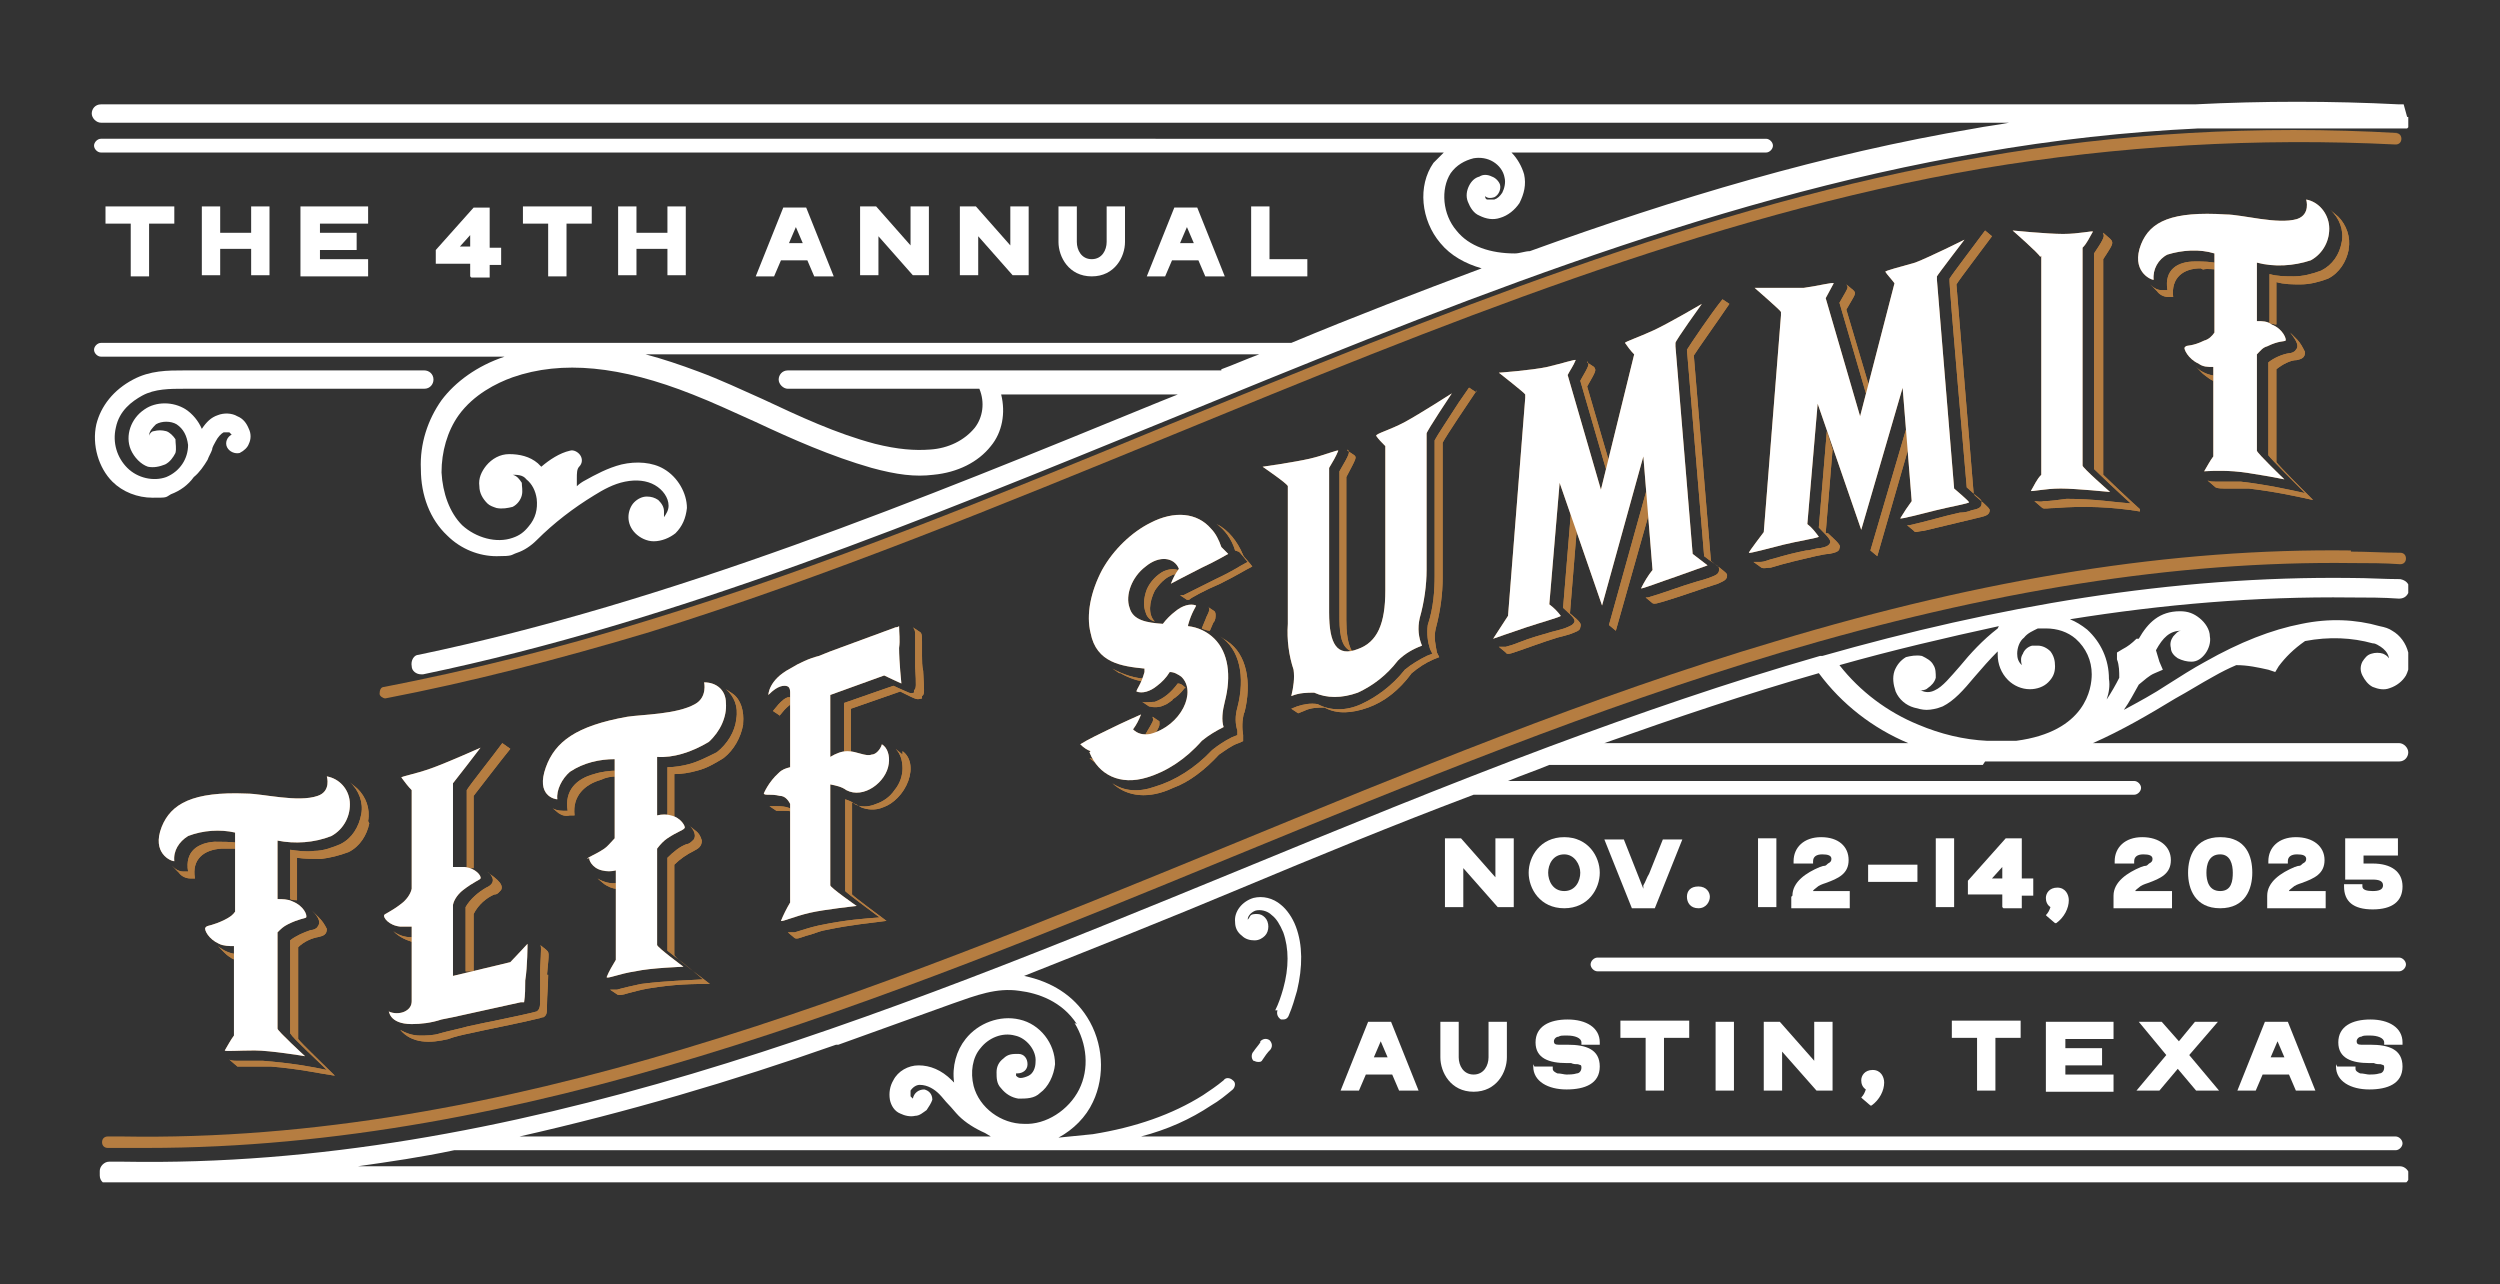 <svg id="Layer_1" xmlns="http://www.w3.org/2000/svg" xmlns:xlink="http://www.w3.org/1999/xlink" version="1.1" viewBox="0 0 218 112">
  
  <rect x="0" y="0" width="218" height="112" fill="#333333" stroke="none"/>
  
  <defs>
    <style>
      .st0 {
        fill: none;
      }

      .st1 {
        fill: #b57d41;
      }

      .st2 {
        fill: #fff;
      }

      .st3 {
        clip-path: url(#clippath);
      }
    </style>
    <clipPath id="clippath">
      <rect class="st0" x="8" y="8.7" width="202" height="94.4"></rect>
    </clipPath>
  </defs>
  <g class="st3">
    <g>
      <path class="st1" d="M19.3,74c-1.5.1-2.6.9-2.3,2.6h-.4c-.4,0-.8-.2-1-.5l-.6-.6c.3.3.6.5,1,.5h.4c-.3-1.8.9-2.5,2.3-2.6.7,0,1.4,0,2.1.1v.5c-.5,0-1,0-1.4,0h0ZM20.8,83.8c-.4-.1-.8-.3-1.2-.7l-.6-.6c.5.4,1.1.7,1.8.7v.5ZM26,90.6c.3.4,2.3,2.3,3.2,3.2-1.4-.2-3.1-.6-5.6-.8-.7,0-1.3,0-1.8,0-.6,0-.9,0-1.1,0l-.7-.6c.2.1.4.1.7.1.7,0,1.3,0,2.2,0,2.5.2,4.2.5,5.6.8-.9-.9-2.9-2.7-3.2-3.2v-8.1c.5-.4,1.2-.7,1.8-.9.2,0,.5-.1.6-.3.4-.5-.2-1.1-.5-1.4l.6.6c.3.3.5.6.7,1,0,.5-.3.6-.7.7-.6.1-1.3.4-1.8.9v8.1h0ZM32.2,71.8c-.2,1-.8,2-1.8,2.5-.8.3-1.6.5-2.4.6-.7,0-1.4,0-2.1-.1v3.7c-.2,0-.4,0-.6-.1v-4.3c.7.1,1.4.2,2.1.1.8,0,1.6-.3,2.3-.6,1-.5,1.6-1.5,1.8-2.6.2-1-.2-2.1-1-2.8l.7.6c.7.7,1.1,1.7.9,2.8h0Z"></path>
      <path class="st1" d="M34.3,81.2c.5.4,1.2.6,1.9.5v.5h0s0,0,0,0c-.8-.2-1.4-.5-1.9-1h0ZM47.8,85c0,.9-.1,1.9-.1,2.6s0,.9-.3,1.1c-.2,0-.3.1-.4.1-1.6.4-4.7,1-6,1.3-.5.1-1.4.3-1.9.5-1.6.4-3.2.4-4.2-.8.5.3,1.1.5,1.7.5.6,0,1.2,0,1.8-.2.7-.2,1.7-.4,2.4-.6,1.3-.3,4.5-.9,6-1.3.3-.2.3-.5.3-1.1s0-.7,0-1.2c0-.4,0-.9,0-1.4.1-1.9.1-2,0-2.1l.5.4c.3.3.3.1.1,2.2ZM42.6,76.1c.3.3,1.4.9,1.1,1.5-.2.2-.3.4-.6.4-.7.3-1.4.9-1.8,1.7v5h-.7c0,.1,0-5.6,0-5.6.4-.7,1.1-1.3,1.8-1.7.9-.4.6-1,.1-1.4h0ZM40.7,68.9c.3-.5,2.3-3,3.1-4.1l.7.5c-.9,1.1-2.8,3.6-3.2,4.1v6.3c-.2,0-.4,0-.6,0v-6.8h0Z"></path>
      <path class="st1" d="M52.4,68c-1.4.4-2.5,1.4-2.3,3.1h-.4c-.4.1-.7,0-1-.2l-.6-.5c.2.2.6.3,1,.3h.4c-.3-1.8.8-2.8,2.3-3.2.6-.2,1.4-.3,2-.3v.5c-.5,0-1,.1-1.4.3h0ZM53.8,77.5c-.4,0-.8-.2-1.1-.4l-.6-.5c.5.3,1.1.5,1.8.4v.5ZM58.8,83.3c.3.4,2.2,1.8,3.1,2.5-1.4,0-3,0-5.4.4-.6.1-1.3.3-1.7.4-.6.2-.9.2-1,.1l-.6-.4c.2,0,.4,0,.6,0,.7-.2,1.2-.3,2.1-.5,2.4-.3,4-.3,5.4-.4-.8-.7-2.7-2.2-3.1-2.5v-8.1c.5-.5,1.1-1,1.7-1.2.2,0,.4-.2.6-.4.3-.5-.2-1.1-.5-1.3l.6.5c.3.2.5.5.6.9,0,.5-.3.7-.7.9-.6.3-1.2.7-1.7,1.2v8.1h0ZM64.8,63.2c-.2,1.1-.8,2.2-1.7,2.9-.8.5-1.5.9-2.3,1.1-.7.2-1.4.3-2,.3v3.7c-.2,0-.4,0-.6,0v-4.3c.6,0,1.3-.1,2-.3.7-.2,1.5-.6,2.3-1,.9-.7,1.6-1.8,1.7-2.9.2-1.1-.2-2-.9-2.6l.6.4c.7.5,1,1.5.9,2.6h0Z"></path>
      <path class="st1" d="M69.2,70.8c-.3-.1-.7-.1-1-.1-.2,0-.3,0-.5,0l-.6-.4c.1,0,.3,0,.5,0,.6,0,1.4,0,1.7.6h0ZM68,62.4l-.6-.4.5-.6c.3-.3.5-.5.8-.6.2,0,.3,0,.5,0,0,0,.1.3,0,.5-.3.1-.5.3-.8.6l-.5.6h0ZM78.7,65.5c.7.5.9,1.5.5,2.6-.4,1.1-1.3,2-2.2,2.3-.7.3-1.4.2-1.9,0-.3-.2-.5-.3-.8-.4v8c.3.3,2.2,1.7,3,2.3-1.4.2-2.9.3-5.3.8-.6.1-1.2.4-1.7.5-.6.2-.8.3-1,.2l-.6-.5c.2,0,.4,0,.6,0,.7-.2,1.2-.4,2.1-.6,2.4-.5,4-.6,5.3-.7-.8-.6-2.7-2-3-2.3v-8c.3.1.6.2.8.4.5.3,1.2.3,1.9,0,.6-.2,1.2-.6,1.6-1.2.5-.6.7-1.3.7-1.9,0-.7-.2-1.3-.6-1.7l.6.5h0ZM80.4,60.7v.2c-.5.1-.3.2-1.9-.6l-4.3,1.5v3.9c-.2,0-.4.1-.6.2v-4.6l4.3-1.5c1.6.7,1.4.7,1.8.6v-.2c.2-.2.2-.3.1-2.1,0-.5,0-.9,0-1.4,0-.6,0-.9,0-1.3,0-.3,0-.5-.2-.7l.6.4c.2.1.2.4.2.9s0,.7,0,1.2c0,.4,0,.9.1,1.3.1,1.8.1,1.9,0,2.1Z"></path>
      <path class="st1" d="M95.5,66.4s0,0,0,0h0c0,0,0,0,0,.1l-.5-.4c.1,0,.3.1.4.2h0s0,0,0,0ZM97.6,58.7l-.6-.4c.9.5,2,.9,3.2.9,0,.1,0,.2-.1.3-.9-.1-1.7-.4-2.4-.8ZM108.5,62.1c-.2.7-.2,1.4-.1,2v.5c.1,0-.4.2-.4.2-.6.2-1.1.6-1.7,1-1.2,1.3-2.6,2.4-4,2.9-2.1,1-4,.8-5.3-.4,1,.7,2.3.8,3.7.3,1.7-.5,3.5-1.6,5-3.2.5-.4,1.1-.8,1.7-1.1l.5-.2v-.4c-.2-.6-.2-1.3,0-2,.7-2.7.2-5.1-1.5-6.2l.6.4c1.7,1.1,2.2,3.6,1.5,6.3ZM102.3,61c-.3.2-.5.4-.8.5-.4.2-.9.2-1.3.1l-.6-.4c.3.1.7,0,1.1,0,.8-.3,1.4-.8,2-1.6.3,0,.5.2.7.4h-.1c-.3.4-.7.8-1.1,1h0ZM102.1,50.2c-.5.2-1,.7-1.4,1.3-.5,1-.6,2.1,0,2.7-.4-.1-.7-.4-.8-.8-.2-.5-.2-1.2.1-2,.3-.7.9-1.3,1.5-1.6.7-.3,1.4-.2,1.8.3-.3-.1-.7,0-1,0h0ZM99.9,64c.7-1.2.7-1.1.6-1.5l.6.4c0,.4.1.3-.5,1.3-.3,0-.5,0-.7-.2h0ZM107.7,48c-.3-1-.9-1.8-1.6-2.3,1,.5,1.8,1.5,2.3,2.7,0,.1.6.7.8,1-.8.4-1.2.7-2.8,1.5-1.2.5-2.7,1.3-2.7,1.4h0s-.2,0-.2,0l-.6-.4h.3s0,0,0,0c0,0,1.6-.8,2.8-1.4,1.7-.8,2-1.1,2.8-1.5-.2-.2-.7-.9-.8-.9h0ZM105.2,53.8c.2-.4.4-.8.1-.9l.6.4c0,0,.1.1.1.3,0,.2,0,.5-.2.7-.1.2-.2.5-.3.7-.2,0-.5-.1-.7-.2.1-.3.3-.7.4-1h0Z"></path>
      <path class="st1" d="M128.8,34c-.8,1.2-2.7,4-3,4.6v11.8c0,1.4-.2,2.9-.6,4.4-.2.8,0,1.5.1,2.1l.2.4-.5.2c-.7.3-1.3.7-1.9,1.2-1.1,1.5-2.4,2.5-3.8,3-1.4.5-2.7.6-3.8,0-.6,0-1.2,0-1.8.3l-.5.2-.6-.4.5-.2c.6-.2,1.2-.3,1.8-.2,1.1.6,2.5.6,3.8,0s2.7-1.6,3.8-3c.6-.5,1.3-.9,1.9-1.2l.5-.2-.2-.4c-.2-.6-.3-1.3-.2-2.1.5-1.5.6-3,.6-4.3v-11.8c.2-.4,1.2-1.9,2.1-3.3l.9-1.3.6.4h0ZM117.5,39.3l.6.4c.2.2.2.2-.7,1.9v12.5c0,1,.1,2,.5,2.7-1.1-.3-1.1-2-1.1-3.2v-12.5c1-1.7.9-1.7.7-1.9Z"></path>
      <path class="st1" d="M136.8,53.4c1.1.9,1.1,1,1,1.3,0,.3-.4.4-.9.6-.3.1-.7.2-1.1.3-1.3.4-2.6.9-3.8,1.3-.3.1-.6.2-.7,0l-.6-.5c.2,0,.4,0,.6,0,.4-.1.7-.2,1.2-.4,1-.4,1.8-.6,2.8-.9.4-.1.8-.2,1.1-.3.5-.2.8-.3.9-.6,0-.2,0-.3-1-1.2l.7-8.5.5,1.6-.6,7.4h0ZM138.4,31.6l.6.4c.2.3.2.3-.6,1.7l2.1,7.2-.2.9-2.5-8.6c.8-1.4.8-1.4.6-1.7h0ZM143.9,44.4l-3,10.6-.6-.5,3.4-12.2.2,2.1ZM149.3,49c1.3,1,1.3,1,1.3,1.2,0,.4-.4.5-.8.7-1.6.5-3.2,1.1-4.9,1.6-.4.1-.6.2-.8.1l-.6-.5h0c0,0,0,0,.1,0,0,0,0,0,.1,0,1.4-.4,2.9-1,4.3-1.4.4-.1.7-.2,1-.3.5-.2.9-.3.9-.7s0-.2-1.3-1.2c0-.2-1.5-17.8-1.5-18,.3-.5,2.2-3.3,3.1-4.4l.6.4c-.8,1.2-2.8,4-3.1,4.5h0c0,.1,1.5,18,1.5,18h0Z"></path>
      <path class="st1" d="M159.4,46.5c1.1,1,1.1,1.1,1,1.3,0,.3-.4.4-.9.5-.3,0-.7.1-1.2.2-1.3.3-2.6.6-3.9,1-.3,0-.6.1-.8,0l-.7-.5c.2,0,.4,0,.6,0,.4,0,.7-.2,1.2-.3,1-.3,1.8-.5,2.8-.7.4,0,.8-.2,1.2-.2.5-.1.8-.2.9-.5,0-.2,0-.3-1-1.3l.7-8.4.5,1.6-.6,7.3h0ZM161,24.8l.6.5c.3.3.2.3-.6,1.7l2.2,7.4-.2.9-2.6-8.9c.8-1.4.8-1.3.6-1.6h0ZM166.7,38.1l-3,10.4-.6-.5,3.5-11.9.2,2.1h0ZM172.2,43.2c1.3,1.1,1.3,1.2,1.3,1.3,0,.4-.4.5-.8.6-1.7.4-3.3.8-5,1.2-.4,0-.7.2-.8,0l-.6-.5h0c0,0,0,0,.1,0,0,0,0,0,.1,0,1.4-.3,3-.8,4.4-1.1.4,0,.8-.1,1-.2.5-.1.9-.2.9-.6s0-.2-1.3-1.4c0-.2-1.6-18-1.5-18.2.3-.5,2.3-3.1,3.1-4.2l.6.5c-.8,1.1-2.8,3.7-3.1,4.2h0c0,.1,1.5,18.2,1.5,18.2h0Z"></path>
      <path class="st1" d="M186.6,44.6c-2.4-.4-4.9-.5-7.4-.3-.6,0-.9.1-1.1,0l-.7-.6c.3,0,.5.1.8,0,.6,0,1.2-.1,2-.2,2.5,0,4.2.3,5.6.4-.9-.8-2.8-2.6-3.2-3v-18.8c.6-.9,1-1.5.8-1.7,0,0,0,0,0-.1,1,.9,1.1.6,0,2.3v18.8c.4.4,2.3,2.2,3.2,3h0Z"></path>
      <path class="st1" d="M191.9,23.4c-1.5,0-2.6.8-2.4,2.5h-.4c-.4,0-.8-.2-1-.5l-.6-.6c.3.3.6.5,1,.5h.5c-.3-1.8.9-2.5,2.4-2.5.7,0,1.4,0,2.1.2v.5c-.5,0-1-.1-1.4,0h0ZM193.3,33.3c-.5-.1-.8-.4-1.2-.7l-.6-.6c.5.5,1.1.7,1.8.8v.5ZM198.5,40.3c.3.4,2.3,2.4,3.2,3.3-1.4-.3-3.1-.7-5.6-1-.7,0-1.3,0-1.8,0-.6,0-.9,0-1.1-.1l-.7-.6c.2.1.5.1.7.1.7,0,1.3,0,2.2,0,2.5.3,4.2.7,5.6,1-.9-.9-2.9-2.9-3.2-3.3v-8.1c.5-.4,1.2-.7,1.8-.8.2,0,.5-.1.6-.3.4-.4-.2-1.1-.5-1.5l.6.6c.3.3.5.7.7,1.1,0,.5-.3.6-.7.7-.6,0-1.3.4-1.8.8v8.1h0ZM204.8,21.8c-.2,1-.8,2-1.8,2.5-.8.3-1.6.5-2.4.5-.7,0-1.4,0-2.1-.2v3.7c-.2,0-.4-.1-.6-.1v-4.3c.7.2,1.4.2,2.1.2.8,0,1.6-.2,2.4-.5,1-.5,1.6-1.4,1.8-2.5.2-1-.2-2.1-1-2.8l.7.6c.7.7,1.1,1.8.9,2.8h0Z"></path>
      <path class="st1" d="M19.3,74c-1.5.1-2.6.9-2.3,2.6h-.4c-.4,0-.8-.2-1-.5l-.6-.6c.3.3.6.5,1,.5h.4c-.3-1.8.9-2.5,2.3-2.6.7,0,1.4,0,2.1.1v.5c-.5,0-1,0-1.4,0h0ZM20.8,83.8c-.4-.1-.8-.3-1.2-.7l-.6-.6c.5.4,1.1.7,1.8.7v.5ZM26,90.6c.3.4,2.3,2.3,3.2,3.2-1.4-.2-3.1-.6-5.6-.8-.7,0-1.3,0-1.8,0-.6,0-.9,0-1.1,0l-.7-.6c.2.1.4.1.7.1.7,0,1.3,0,2.2,0,2.5.2,4.2.5,5.6.8-.9-.9-2.9-2.7-3.2-3.2v-8.1c.5-.4,1.2-.7,1.8-.9.2,0,.5-.1.6-.3.4-.5-.2-1.1-.5-1.4l.6.6c.3.3.5.6.7,1,0,.5-.3.6-.7.7-.6.1-1.3.4-1.8.9v8.1h0ZM32.2,71.8c-.2,1-.8,2-1.8,2.5-.8.3-1.6.5-2.4.6-.7,0-1.4,0-2.1-.1v3.7c-.2,0-.4,0-.6-.1v-4.3c.7.1,1.4.2,2.1.1.8,0,1.6-.3,2.3-.6,1-.5,1.6-1.5,1.8-2.6.2-1-.2-2.1-1-2.8l.7.6c.7.7,1.1,1.7.9,2.8h0Z"></path>
      <path class="st1" d="M34.3,81.2c.5.4,1.2.6,1.9.5v.5h0s0,0,0,0c-.8-.2-1.4-.5-1.9-1h0ZM47.8,85c0,.9-.1,1.9-.1,2.6s0,.9-.3,1.1c-.2,0-.3.1-.4.1-1.6.4-4.7,1-6,1.3-.5.1-1.4.3-1.9.5-1.6.4-3.2.4-4.2-.8.5.3,1.1.5,1.7.5.6,0,1.2,0,1.8-.2.7-.2,1.7-.4,2.4-.6,1.3-.3,4.5-.9,6-1.3.3-.2.3-.5.3-1.1s0-.7,0-1.2c0-.4,0-.9,0-1.4.1-1.9.1-2,0-2.1l.5.4c.3.3.3.1.1,2.2ZM42.6,76.1c.3.3,1.4.9,1.1,1.5-.2.2-.3.4-.6.4-.7.3-1.4.9-1.8,1.7v5h-.7c0,.1,0-5.6,0-5.6.4-.7,1.1-1.3,1.8-1.7.9-.4.6-1,.1-1.4h0ZM40.7,68.9c.3-.5,2.3-3,3.1-4.1l.7.5c-.9,1.1-2.8,3.6-3.2,4.1v6.3c-.2,0-.4,0-.6,0v-6.8h0Z"></path>
      <path class="st1" d="M52.4,68c-1.4.4-2.5,1.4-2.3,3.1h-.4c-.4.1-.7,0-1-.2l-.6-.5c.2.2.6.3,1,.3h.4c-.3-1.8.8-2.8,2.3-3.2.6-.2,1.4-.3,2-.3v.5c-.5,0-1,.1-1.4.3h0ZM53.8,77.5c-.4,0-.8-.2-1.1-.4l-.6-.5c.5.3,1.1.5,1.8.4v.5ZM58.8,83.3c.3.4,2.2,1.8,3.1,2.5-1.4,0-3,0-5.4.4-.6.1-1.3.3-1.7.4-.6.2-.9.2-1,.1l-.6-.4c.2,0,.4,0,.6,0,.7-.2,1.2-.3,2.1-.5,2.4-.3,4-.3,5.4-.4-.8-.7-2.7-2.2-3.1-2.5v-8.1c.5-.5,1.1-1,1.7-1.2.2,0,.4-.2.6-.4.3-.5-.2-1.1-.5-1.3l.6.5c.3.2.5.5.6.9,0,.5-.3.7-.7.9-.6.3-1.2.7-1.7,1.2v8.1h0ZM64.8,63.2c-.2,1.1-.8,2.2-1.7,2.9-.8.5-1.5.9-2.3,1.1-.7.2-1.4.3-2,.3v3.7c-.2,0-.4,0-.6,0v-4.3c.6,0,1.3-.1,2-.3.7-.2,1.5-.6,2.3-1,.9-.7,1.6-1.8,1.7-2.9.2-1.1-.2-2-.9-2.6l.6.4c.7.5,1,1.5.9,2.6h0Z"></path>
      <path class="st1" d="M69.2,70.8c-.3-.1-.7-.1-1-.1-.2,0-.3,0-.5,0l-.6-.4c.1,0,.3,0,.5,0,.6,0,1.4,0,1.7.6h0ZM68,62.4l-.6-.4.5-.6c.3-.3.5-.5.8-.6.2,0,.3,0,.5,0,0,0,.1.3,0,.5-.3.1-.5.3-.8.6l-.5.6h0ZM78.7,65.5c.7.5.9,1.5.5,2.6-.4,1.1-1.3,2-2.2,2.3-.7.3-1.4.2-1.9,0-.3-.2-.5-.3-.8-.4v8c.3.3,2.2,1.7,3,2.3-1.4.2-2.9.3-5.3.8-.6.1-1.2.4-1.7.5-.6.2-.8.3-1,.2l-.6-.5c.2,0,.4,0,.6,0,.7-.2,1.2-.4,2.1-.6,2.4-.5,4-.6,5.3-.7-.8-.6-2.7-2-3-2.3v-8c.3.1.6.2.8.4.5.3,1.2.3,1.9,0,.6-.2,1.2-.6,1.6-1.2.5-.6.7-1.3.7-1.9,0-.7-.2-1.3-.6-1.7l.6.5h0ZM80.4,60.7v.2c-.5.1-.3.2-1.9-.6l-4.3,1.5v3.9c-.2,0-.4.1-.6.2v-4.6l4.3-1.5c1.6.7,1.4.7,1.8.6v-.2c.2-.2.2-.3.1-2.1,0-.5,0-.9,0-1.4,0-.6,0-.9,0-1.3,0-.3,0-.5-.2-.7l.6.4c.2.1.2.4.2.9s0,.7,0,1.2c0,.4,0,.9.1,1.3.1,1.8.1,1.9,0,2.1Z"></path>
      <path class="st1" d="M95.5,66.4s0,0,0,0h0c0,0,0,0,0,.1l-.5-.4c.1,0,.3.1.4.2h0s0,0,0,0ZM97.6,58.7l-.6-.4c.9.5,2,.9,3.2.9,0,.1,0,.2-.1.3-.9-.1-1.7-.4-2.4-.8ZM108.5,62.1c-.2.7-.2,1.4-.1,2v.5c.1,0-.4.2-.4.2-.6.2-1.1.6-1.7,1-1.2,1.3-2.6,2.4-4,2.9-2.1,1-4,.8-5.3-.4,1,.7,2.3.8,3.7.3,1.7-.5,3.5-1.6,5-3.2.5-.4,1.1-.8,1.7-1.1l.5-.2v-.4c-.2-.6-.2-1.3,0-2,.7-2.7.2-5.1-1.5-6.2l.6.4c1.7,1.1,2.2,3.6,1.5,6.3ZM102.3,61c-.3.2-.5.4-.8.5-.4.2-.9.2-1.3.1l-.6-.4c.3.1.7,0,1.1,0,.8-.3,1.4-.8,2-1.6.3,0,.5.2.7.4h-.1c-.3.4-.7.8-1.1,1h0ZM102.1,50.2c-.5.2-1,.7-1.4,1.3-.5,1-.6,2.1,0,2.7-.4-.1-.7-.4-.8-.8-.2-.5-.2-1.2.1-2,.3-.7.9-1.3,1.5-1.6.7-.3,1.4-.2,1.8.3-.3-.1-.7,0-1,0h0ZM99.9,64c.7-1.2.7-1.1.6-1.5l.6.4c0,.4.1.3-.5,1.3-.3,0-.5,0-.7-.2h0ZM107.7,48c-.3-1-.9-1.8-1.6-2.3,1,.5,1.8,1.5,2.3,2.7,0,.1.6.7.8,1-.8.4-1.2.7-2.8,1.5-1.2.5-2.7,1.3-2.7,1.4h0s-.2,0-.2,0l-.6-.4h.3s0,0,0,0c0,0,1.6-.8,2.8-1.4,1.7-.8,2-1.1,2.8-1.5-.2-.2-.7-.9-.8-.9h0ZM105.2,53.8c.2-.4.4-.8.1-.9l.6.4c0,0,.1.1.1.3,0,.2,0,.5-.2.7-.1.2-.2.5-.3.7-.2,0-.5-.1-.7-.2.1-.3.3-.7.4-1h0Z"></path>
      <path class="st1" d="M128.8,34c-.8,1.2-2.7,4-3,4.6v11.8c0,1.4-.2,2.9-.6,4.4-.2.8,0,1.5.1,2.1l.2.4-.5.2c-.7.3-1.3.7-1.9,1.2-1.1,1.5-2.4,2.5-3.8,3-1.4.5-2.7.6-3.8,0-.6,0-1.2,0-1.8.3l-.5.2-.6-.4.5-.2c.6-.2,1.2-.3,1.8-.2,1.1.6,2.5.6,3.8,0s2.7-1.6,3.8-3c.6-.5,1.3-.9,1.9-1.2l.5-.2-.2-.4c-.2-.6-.3-1.3-.2-2.1.5-1.5.6-3,.6-4.3v-11.8c.2-.4,1.2-1.9,2.1-3.3l.9-1.3.6.4h0ZM117.5,39.3l.6.4c.2.2.2.2-.7,1.9v12.5c0,1,.1,2,.5,2.7-1.1-.3-1.1-2-1.1-3.2v-12.5c1-1.7.9-1.7.7-1.9Z"></path>
      <path class="st1" d="M136.8,53.4c1.1.9,1.1,1,1,1.3,0,.3-.4.4-.9.6-.3.1-.7.2-1.1.3-1.3.4-2.6.9-3.8,1.3-.3.1-.6.2-.7,0l-.6-.5c.2,0,.4,0,.6,0,.4-.1.7-.2,1.2-.4,1-.4,1.8-.6,2.8-.9.4-.1.8-.2,1.1-.3.5-.2.8-.3.9-.6,0-.2,0-.3-1-1.2l.7-8.5.5,1.6-.6,7.4h0ZM138.4,31.6l.6.4c.2.3.2.3-.6,1.7l2.1,7.2-.2.9-2.5-8.6c.8-1.4.8-1.4.6-1.7h0ZM143.9,44.4l-3,10.6-.6-.5,3.4-12.2.2,2.1ZM149.3,49c1.3,1,1.3,1,1.3,1.2,0,.4-.4.5-.8.7-1.6.5-3.2,1.1-4.9,1.6-.4.1-.6.2-.8.1l-.6-.5h0c0,0,0,0,.1,0,0,0,0,0,.1,0,1.4-.4,2.9-1,4.3-1.4.4-.1.7-.2,1-.3.5-.2.9-.3.9-.7s0-.2-1.3-1.2c0-.2-1.5-17.8-1.5-18,.3-.5,2.2-3.3,3.1-4.4l.6.4c-.8,1.2-2.8,4-3.1,4.5h0c0,.1,1.5,18,1.5,18h0Z"></path>
      <path class="st1" d="M159.4,46.5c1.1,1,1.1,1.1,1,1.3,0,.3-.4.4-.9.5-.3,0-.7.1-1.2.2-1.3.3-2.6.6-3.9,1-.3,0-.6.1-.8,0l-.7-.5c.2,0,.4,0,.6,0,.4,0,.7-.2,1.2-.3,1-.3,1.8-.5,2.8-.7.4,0,.8-.2,1.2-.2.5-.1.8-.2.9-.5,0-.2,0-.3-1-1.3l.7-8.4.5,1.6-.6,7.3h0ZM161,24.8l.6.5c.3.3.2.3-.6,1.7l2.2,7.4-.2.9-2.6-8.9c.8-1.4.8-1.3.6-1.6h0ZM166.7,38.1l-3,10.4-.6-.5,3.5-11.9.2,2.1h0ZM172.2,43.2c1.3,1.1,1.3,1.2,1.3,1.3,0,.4-.4.5-.8.6-1.7.4-3.3.8-5,1.2-.4,0-.7.2-.8,0l-.6-.5h0c0,0,0,0,.1,0,0,0,0,0,.1,0,1.4-.3,3-.8,4.4-1.1.4,0,.8-.1,1-.2.5-.1.9-.2.9-.6s0-.2-1.3-1.4c0-.2-1.6-18-1.5-18.2.3-.5,2.3-3.1,3.1-4.2l.6.5c-.8,1.1-2.8,3.7-3.1,4.2h0c0,.1,1.5,18.2,1.5,18.2h0Z"></path>
      <path class="st1" d="M186.6,44.6c-2.4-.4-4.9-.5-7.4-.3-.6,0-.9.1-1.1,0l-.7-.6c.3,0,.5.1.8,0,.6,0,1.2-.1,2-.2,2.5,0,4.2.3,5.6.4-.9-.8-2.8-2.6-3.2-3v-18.8c.6-.9,1-1.5.8-1.7,0,0,0,0,0-.1,1,.9,1.1.6,0,2.3v18.8c.4.4,2.3,2.2,3.2,3h0Z"></path>
      <path class="st1" d="M191.9,23.4c-1.5,0-2.6.8-2.4,2.5h-.4c-.4,0-.8-.2-1-.5l-.6-.6c.3.3.6.5,1,.5h.5c-.3-1.8.9-2.5,2.4-2.5.7,0,1.4,0,2.1.2v.5c-.5,0-1-.1-1.4,0h0ZM193.3,33.3c-.5-.1-.8-.4-1.2-.7l-.6-.6c.5.5,1.1.7,1.8.8v.5ZM198.5,40.3c.3.4,2.3,2.4,3.2,3.3-1.4-.3-3.1-.7-5.6-1-.7,0-1.3,0-1.8,0-.6,0-.9,0-1.1-.1l-.7-.6c.2.1.5.1.7.1.7,0,1.3,0,2.2,0,2.5.3,4.2.7,5.6,1-.9-.9-2.9-2.9-3.2-3.3v-8.1c.5-.4,1.2-.7,1.8-.8.2,0,.5-.1.6-.3.4-.4-.2-1.1-.5-1.5l.6.6c.3.3.5.7.7,1.1,0,.5-.3.6-.7.7-.6,0-1.3.4-1.8.8v8.1h0ZM204.8,21.8c-.2,1-.8,2-1.8,2.5-.8.3-1.6.5-2.4.5-.7,0-1.4,0-2.1-.2v3.7c-.2,0-.4-.1-.6-.1v-4.3c.7.2,1.4.2,2.1.2.8,0,1.6-.2,2.4-.5,1-.5,1.6-1.4,1.8-2.5.2-1-.2-2.1-1-2.8l.7.6c.7.7,1.1,1.8.9,2.8h0Z"></path>
      <path class="st2" d="M109.9,90.9c-.2.3-.4.5-.6.8-.2.2-.2.6,0,.8.1,0,.2.1.4.1s.3,0,.4-.2c.2-.3.4-.6.7-.9.2-.3.1-.6-.1-.8-.3-.2-.6-.1-.8.1h0Z"></path>
      <path class="st2" d="M37.8,33.1c0-.5-.4-.8-.8-.8h-20.9c-1.5,0-3,0-4.5.8-1.7.9-2.8,2.3-3.2,3.9-.4,1.8.2,3.8,1.4,5,.9.9,2.2,1.4,3.5,1.4s1.1,0,1.6-.3c.8-.3,1.5-.8,2-1.5.5-.4.9-1,1.2-1.5.1-.3.3-.6.4-.9,0-.2.2-.5.3-.7.2-.4.5-.7.7-.8.2,0,.3,0,.5,0,0,0,.1.1.2.2,0,0,0,0,0,0-.4.2-.6.7-.4,1.1.2.4.7.6,1.1.5.4-.2.7-.5.8-.8.2-.4.2-.9,0-1.3-.2-.5-.5-.9-1-1.1-.5-.3-1.2-.3-1.7-.1-.6.2-1,.6-1.4,1.2-.3-.7-.8-1.3-1.4-1.7-1.1-.7-2.6-.7-3.6,0-1.2.8-1.7,2.3-1.2,3.5.3.7.9,1.3,1.5,1.5.5.1,1,0,1.5-.2.4-.2.7-.6.9-1,.1-.4,0-.8,0-1.2-.2-.3-.5-.6-.8-.7-.4-.1-.7-.1-1.1,0-.2,0-.4.3-.4.4,0-.4.3-.7.6-1,.5-.3,1.3-.3,1.8,0,.6.4.9,1,1,1.8,0,1.2-.7,2.3-1.9,2.8-1.1.4-2.5.1-3.4-.8-.9-.9-1.3-2.2-1-3.5.3-1.5,1.4-2.3,2.3-2.8,1.1-.6,2.4-.6,3.7-.6h20.9c.5,0,.8-.4.8-.8h0Z"></path>
      <path class="st2" d="M111.4,88.1c-.1.3,0,.6.3.8,0,0,.2,0,.2,0,.2,0,.4-.1.5-.4.3-.7.5-1.4.7-2.1.5-2.1.5-4-.1-5.6-.3-.8-.8-1.5-1.3-1.9-.7-.6-1.6-.8-2.4-.6-1,.3-1.7,1.2-1.6,2.1,0,.5.2.9.6,1.2.3.3.7.4,1.1.4.4,0,.7-.2.9-.4.2-.2.3-.5.3-.8,0-.3-.1-.6-.3-.8-.2-.2-.4-.3-.7-.3-.2,0-.5,0-.6.2,0,0-.1.2-.2.3,0-.4.4-.7.7-.8.4-.1,1,0,1.4.4.4.3.7.8,1,1.5.5,1.4.5,3.1,0,4.9-.2.7-.4,1.3-.7,1.9h0Z"></path>
      <path class="st2" d="M209.6,9.1s0,0-.1,0c0,0-.1,0-.2,0,0,0,0,0-.1,0-5.9-.3-11.9-.3-17.8,0H8.8c-.5,0-.8.4-.8.8s.4.8.8.8h166.4c-1,.2-2,.3-3,.5-13.1,2.2-26.1,6.1-38.8,10.7,0,0,0,0,0,0-.4,0-.9.2-1.3.2-2.1,0-4-.6-5.1-2-1.2-1.4-1.4-3.6-.5-5,.5-.7,1.2-1.1,2-1.3.6-.1,1.2,0,1.7.3.5.3.9.8,1,1.4.1.4,0,.9-.2,1.3-.2.3-.4.5-.7.6-.2,0-.4,0-.6,0-.1,0-.2-.1-.2-.3.2.2.5.2.8.1.4-.2.6-.7.5-1.1-.1-.3-.4-.6-.7-.7-.4-.2-.8-.2-1.1,0-.4.1-.7.4-.9.8-.2.4-.3.9-.1,1.4.2.5.5,1,1,1.2.6.3,1.2.4,1.8.2.7-.2,1.3-.7,1.7-1.3.4-.8.6-1.6.4-2.5-.2-.7-.6-1.4-1.1-1.9h22.2c.3,0,.6-.3.6-.6s-.3-.6-.6-.6H8.8c-.3,0-.6.3-.6.6s.3.6.6.6h117.1c-.3.3-.6.6-.9.9-1.4,2-1.1,5,.6,7,.9,1.1,2.2,1.8,3.6,2.2-5.6,2.1-11.1,4.2-16.6,6.5H8.8c-.3,0-.6.3-.6.6s.3.6.6.6h35.2s0,0,0,0c-2.4.8-4.3,2.2-5.5,3.8-1.2,1.7-1.9,3.8-1.8,6,0,2.3.8,4.4,2.3,5.8,1.2,1.2,2.8,1.8,4.3,1.8s1.2-.1,1.8-.3c.6-.2,1.2-.6,1.7-1.1,1.5-1.5,3.2-2.8,5-3.9.8-.5,1.7-1,2.7-1.2,1-.2,1.9-.1,2.6.3.7.4,1.2,1.1,1.2,1.8,0,.4-.2.7-.4,1,0-.2,0-.4,0-.5,0-.4-.2-.7-.5-1-.3-.2-.6-.3-1-.3-.4,0-.8.2-1.1.5-.3.3-.5.8-.5,1.3,0,.5.2,1,.6,1.4.4.4,1,.7,1.6.7.7,0,1.4-.3,1.9-.7.6-.6.9-1.3,1-2.2,0-1.3-.8-2.7-2-3.4-1-.6-2.4-.7-3.7-.4-1.2.3-2.3.9-3.2,1.4-.2.1-.5.3-.7.5,0,0,0,0,0,0,0-.2,0-.5,0-.7,0-.4,0-.8.2-1,.3-.3.3-.7.1-1-.2-.3-.6-.5-.9-.4-.9.2-1.8.8-2.5,1.4-.1-.1-.2-.2-.3-.3-.7-.6-1.6-.8-2.5-.8-.8,0-1.5.4-2,1-.4.5-.7,1.1-.6,1.8,0,.6.3,1.1.7,1.5.2.2.5.3.8.4.5.1,1,0,1.4-.1.4-.2.7-.6.8-1,.1-.4,0-.8,0-1.1-.2-.3-.4-.6-.8-.7-.1,0-.3,0-.4,0,0,0,.2,0,.3,0,.5,0,1,0,1.3.4.5.4.8,1,.9,1.7.1.9-.1,1.7-.7,2.4-.4.5-.8.8-1.4,1-1.4.5-3.2,0-4.4-1.1-1.1-1.1-1.7-2.8-1.8-4.6,0-1.8.5-3.6,1.5-5,1.3-1.8,3.3-2.8,4.7-3.3,4.3-1.5,9.4-1,15.7,1.5,1.8.7,3.7,1.6,5.5,2.4,3.2,1.5,6.6,3,10.1,4,2.2.6,3.8.8,5.4.6,2.1-.2,3.9-1.1,5-2.5,1-1.2,1.3-2.9.9-4.5h15.4c-.5.2-1,.4-1.5.6-21,8.6-42.7,17.5-64.7,22.1-.4,0-.7.5-.6,1,0,.4.4.7.8.7s.1,0,.2,0c22.1-4.6,43.9-13.6,65-22.2,23-9.4,46.7-19.2,70.9-23.3,6.3-1.1,12.6-1.8,18.9-2.1h17.7s0,0,.1,0c0,0,.1,0,.2,0,0,0,0,0,.1,0,0,0,0,0,.1,0,0,0,0,0,.1-.1,0,0,0,0,0-.1,0,0,0-.1,0-.2,0,0,0,0,0-.1,0,0,0,0,0,0s0,0,0,0c0,0,0,0,0-.1,0,0,0-.1,0-.2,0,0,0,0,0-.1,0,0,0,0,0-.1,0,0,0,0-.1,0h0ZM106.5,32.3h-20.6s0,0,0,0,0,0,0,0h-17.2c-.5,0-.8.4-.8.8s.4.8.8.8h16.7c.5,1.2.3,2.5-.4,3.4-.9,1.1-2.3,1.8-3.9,1.9-1.3.1-2.8,0-4.8-.5-3.4-.9-6.6-2.4-9.8-3.9-1.8-.8-3.7-1.7-5.6-2.4-1.6-.6-3.1-1.1-4.6-1.5h53.5c-1.1.4-2.2.9-3.3,1.3h0Z"></path>
      <path class="st1" d="M209.1,11.6c-12.1-.7-24.4,0-36.3,2.1-24.1,4.1-47.8,13.9-70.8,23.3-14.8,6.1-30.1,12.4-45.5,17.1-8,2.5-15.8,4.4-23,5.8-.3,0-.4.3-.4.6,0,.2.3.4.5.4s0,0,0,0c7.3-1.4,15.1-3.4,23.1-5.8,15.4-4.8,30.7-11.1,45.6-17.2,22.9-9.4,46.5-19.1,70.5-23.2,11.9-2,24.1-2.7,36.1-2.1.3,0,.5-.2.5-.5,0-.3-.2-.5-.5-.5h0Z"></path>
      <path class="st2" d="M173.1,66.4c.4,0,.8,0,1.3,0s.9,0,1.3,0h33.5c.5,0,.8-.4.8-.8s-.4-.8-.8-.8h-26.7c2.5-1.1,4.9-2.5,7.2-3.9,1.1-.6,2.2-1.3,3.3-1.9.7-.4,1.3-.7,2-1,1,0,1.9.2,2.8.4l.6.2.3-.5c.6-.8,1.3-1.5,2.3-2.2,2.1-.4,4.1-.3,5.9.2.3,0,.5.2.7.3.3.2.6.5.7.9,0,0,0,0,0,.1,0,0,0,0,0,0-.1-.2-.3-.3-.5-.4-.3-.1-.7-.1-1,0-.4.1-.6.4-.8.7-.2.4-.2.8,0,1.2.2.4.5.8.9,1,.5.2,1,.3,1.5.1.6-.2,1.1-.6,1.4-1.1.3-.6.4-1.3.2-2-.2-.8-.7-1.5-1.4-1.9-.3-.2-.6-.3-1.1-.4-2.1-.6-4.4-.7-6.8-.2-2.6.5-5.4,1.6-8.4,3.3-1.1.6-2.2,1.3-3.3,2-1.2.8-2.5,1.5-3.8,2.2.5-.7.9-1.5,1.3-2.2.5-.4.9-.8,1.4-1l.7-.3-.3-.7c-.1-.3-.2-.7-.3-1,.6-1.1,1.2-1.7,2.2-1.7h0c-.3,0-.5.3-.7.5-.2.3-.3.6-.2,1,0,.4.3.7.6.9.4.2.8.3,1.2.3.5,0,.9-.3,1.2-.7.3-.4.5-1,.4-1.5,0-.6-.4-1.2-.9-1.6-.5-.4-1-.6-1.7-.6-1.8,0-2.8,1-3.6,2.4h-.2c-.4.4-.8.7-1.2.9l-.5.3v.6c.2.5.2,1.1.2,1.6-.3.6-.7,1.3-1.1,1.9.2-.6.3-1.2.2-1.8,0-1.7-.7-3.2-1.9-4.3-.5-.4-1-.7-1.5-.9,8.1-1.3,16.2-2,24.5-1.9,1.4,0,2.8,0,4.2.1.5,0,.8-.3.9-.8,0-.5-.3-.8-.8-.9-1.4,0-2.8-.1-4.2-.1-15.7-.2-31.1,2.5-46.2,6.8,0,0-.2,0-.2,0-8,2.3-15.8,5-23.6,7.9,0,0,0,0,0,0-9.1,3.4-18.1,7.1-27.1,10.8-31.2,12.8-63.4,26-97.2,25.4-.4,0-.8,0-1.3,0h0c-.4,0-.8.4-.8.8,0,.1,0,.3,0,.4,0,0,0,0,0,0,0,.5.4.8.8.8h199.8c.5,0,.8-.4.8-.8s-.4-.8-.8-.8H31.2c2.8-.4,5.6-.8,8.4-1.4h51.6s0,0,0,0h0c.1,0,.2,0,.3,0h117.4c.3,0,.6-.3.6-.6s-.3-.6-.6-.6h-109.4c2.3-.6,4.3-1.5,6.1-2.7.7-.4,1.3-.9,1.9-1.4.2-.2.3-.6,0-.8-.2-.2-.6-.3-.8,0-.6.5-1.2.9-1.8,1.3-2.7,1.7-5.9,2.8-9.6,3.4-1,.1-2,.2-3,.3,1.3-.7,2.4-1.8,3-3.1,1.1-2.3.9-5.2-.5-7.4-1.2-1.9-3.1-3.1-5.5-3.6,6.3-2.5,12.6-5,18.8-7.6,6.7-2.8,13.5-5.6,20.4-8.2h57.6c.3,0,.6-.3.6-.6s-.3-.6-.6-.6h-54.6c1.2-.5,2.4-.9,3.6-1.4h37.8ZM174.2,54.8c-1.3,1-2.4,2.2-3.3,3.3-.8.9-1.5,1.8-2.2,2.1-.4.2-.8.2-1.2,0,0,0,0,0-.1,0,.2,0,.5,0,.7-.2.3-.2.6-.5.7-.9,0-.4,0-.8-.2-1.1-.2-.4-.6-.6-1-.8-.5-.1-1,0-1.4.1-.5.3-.8.7-1,1.2-.2.6-.1,1.2.1,1.8.3.7.9,1.2,1.6,1.4.4.1.7.2,1.1.2s.9-.1,1.4-.3c1-.5,1.8-1.4,2.8-2.6.6-.7,1.3-1.5,2-2.2,0,.1,0,.2,0,.3,0,.8.3,1.6.9,2.2.5.5,1.2.8,1.9.8.6,0,1.2-.2,1.6-.6.4-.4.6-.8.6-1.4,0-.5-.1-.9-.4-1.3-.3-.3-.7-.5-1.1-.5-.2,0-.4,0-.5,0-.4.1-.7.4-.8.7-.2.3-.2.6-.1,1,0,0,0,0,0,0-.3-.3-.4-.6-.4-1,0-.5.2-1.1.6-1.4.3-.4.8-.6,1.2-.8.1,0,.3,0,.5,0,0,0,.1,0,.2,0,1,0,1.9.3,2.6.9.9.8,1.4,1.9,1.4,3.1,0,1.2-.5,5-6.6,5.8,0,0-.1,0-.2,0h-2.3c-2.1-.1-4.1-.6-6-1.4-2.7-1.1-5.1-2.9-6.9-5.2,4.6-1.3,9.3-2.4,13.9-3.4h0ZM158.6,58.7c2,2.7,4.7,4.8,7.8,6.1h-26.5c6.2-2.2,12.4-4.3,18.7-6.1ZM93.7,89.2c1.1,1.8,1.3,4,.4,5.8-.9,1.8-2.9,3.1-4.8,3-2,0-3.9-1.4-4.4-3.3-.3-1.2-.1-2.5.6-3.3.7-.9,1.9-1.4,3-1.1,1,.2,1.9,1.3,1.8,2.3,0,.5-.2,1-.6,1.2-.2.1-.5.2-.7.2-.2,0-.3-.1-.4-.2,0,0,0-.1,0-.2h-.8c0,0,.9,0,.9,0,.5,0,.9-.3.9-.8,0-.5-.3-.9-.8-.9-.5,0-.9,0-1.3.4-.4.3-.6.7-.6,1.2,0,.5,0,1,.4,1.4.4.5.9.8,1.5.9.7,0,1.4,0,1.9-.5.7-.5,1.2-1.5,1.3-2.5,0-1.8-1.3-3.5-3.1-3.9-1.7-.4-3.6.3-4.7,1.7-.8,1-1.2,2.4-1,3.8,0,0-.1-.1-.2-.2-.9-.9-1.9-1.3-2.9-1.3-.9,0-1.8.5-2.2,1.3-.3.5-.4,1.1-.3,1.7.1.5.4,1,.9,1.2.4.2.9.3,1.3.2.4,0,.7-.3,1-.5.2-.3.4-.6.5-.9,0-.5-.3-.8-.7-.9-.5,0-.9.3-1,.8,0,0,0,0,0,0,0,0-.1-.1-.2-.2,0-.2,0-.3,0-.5.2-.3.5-.5.8-.5.7,0,1.3.4,1.7.8.3.3.5.6.8.9.3.3.6.7.9,1,.6.6,1.4,1.1,2.3,1.5.2.1.3.2.5.3h-41.1c9.3-2.1,18.5-4.8,27.6-8,0,0,.1,0,.2,0l10-3.6c2-.7,3.8-1.4,5.8-1.1,1.6.2,3.7.9,5,2.9h0Z"></path>
      <path class="st1" d="M205,48c-15.5-.2-31.8,2.4-50.1,7.9-16.2,4.8-32.3,11.5-47.9,17.9-31,12.7-63,25.9-96.4,25.3-.4,0-.8,0-1.2,0-.3,0-.5.2-.5.5,0,.3.2.5.5.5.4,0,.8,0,1.3,0,.7,0,1.4,0,2.1,0,32.9,0,64.3-12.9,94.7-25.4,15.6-6.4,31.7-13,47.8-17.8,18.2-5.4,34.5-8,49.8-7.8,1.4,0,2.8,0,4.2.1.3,0,.5-.2.5-.5,0-.3-.2-.5-.5-.5-1.4,0-2.9-.1-4.3-.1h0Z"></path>
      <path class="st1" d="M18,80.8c.1-.1.6-.1,1.6-.6.4-.2.7-.4.9-.7v-6.9c-1.3-.3-2.8-.2-4.1.3-.8.5-1.3,1.3-1.2,2.2-.3,0-2-.7-1.1-3,.8-2,2.7-3.1,7.4-2.9,1.4,0,4.5.8,6.2.2,1.2-.4.8-1.7.8-1.7,1.1.2,1.9,1.1,2,2.2.1,1.2-.5,2.4-1.6,3-1.5.6-3.2.7-4.7.4v5.1c.4,0,.9,0,1.3.2,1,.4,1.3,1.2,1.2,1.4-.1.1-.6.1-1.6.6-.4.2-.6.4-.9.7v8.4c0,.2,2.4,2.4,2.4,2.4,0,0-3-.5-4.4-.5-1.4,0-2.6.1-2.6,0,.3-.5.5-.9.8-1.3v-7.8c-.4,0-.9,0-1.3-.2-.9-.4-1.3-1.2-1.2-1.4h0Z"></path>
      <path class="st1" d="M33.9,88.2c.4.2,1,.2,1.4,0,.4-.2.6-.5.6-.9v-6.5c-.3,0-.7,0-1,0-1-.1-1.5-.8-1.4-1,0-.1.6-.3,1.5-1,.4-.3.8-.8.9-1.3v-8.6c-.3-.3-.6-.7-.9-1.1,0-.1,1.2-.3,2.6-.8,1.4-.5,4.3-1.8,4.3-1.8,0,0-2.3,3-2.4,3.1v7.3c.3,0,.7,0,1,0,1,.1,1.5.8,1.4,1,0,.1-.6.3-1.5,1-.4.3-.8.8-.9,1.3v6.2l5-1.2c.4-.4,1.4-1.5,1.5-1.6,0,0,0,2-.2,3.2,0,.6,0,1.3-.1,1.9,0,0-.2,0-.3,0,0,0-5.9,1.3-5.9,1.3h0s-1,.2-1,.2c-.9.3-1.8.4-2.6.4-2,0-2-1.2-2-1.2h0Z"></path>
      <path class="st1" d="M51.2,74.9c.1-.2.6-.3,1.5-.9.3-.2.6-.6.9-.9v-6.9c-1.3,0-2.7.3-3.9,1.1-.7.6-1.2,1.6-1.1,2.4-.2,0-1.9-.3-1-2.8.8-2.2,2.6-3.6,7.1-4.4,1.3-.2,4.3-.2,5.9-1.1,1.1-.6.8-1.9.8-1.9,1.1,0,1.9.7,1.9,1.8.1,1.2-.5,2.5-1.5,3.4-1.5.9-3.1,1.4-4.5,1.3v5.1c.4-.1.9-.1,1.2,0,.9.2,1.3,1,1.2,1.1-.1.2-.6.3-1.5.9-.3.2-.6.5-.9.9v8.4c0,.2,2.3,1.9,2.3,1.9,0,0-2.9.1-4.2.4-1.4.2-2.5.7-2.5.5.2-.5.5-1,.8-1.5v-7.8c-.4.1-.8.1-1.2,0-.9-.2-1.2-1-1.1-1.1h0Z"></path>
      <path class="st1" d="M68,69.4c-.8-.2-1.3,0-1.4-.2,0,0,.4-1,1.3-1.8.3-.3.6-.4,1-.5v-6.5c0-.4-.1-.6-.5-.6-.5,0-1,.4-1.4.8,0,0,0-1.3,1.9-2.3.8-.5,1.7-.9,2.5-1.1l1-.4h0s5.7-2.1,5.7-2.1c0,0,.2,0,.3-.1,0,.6.1,1.2,0,1.9,0,1.2.2,3.1.2,3.1s-1.1-.5-1.5-.7l-4.7,1.7v5.4c.5-.3,1-.5,1.5-.5.8,0,1.6.5,2.1.3.4,0,.8-.5.9-.9.5.3.7,1,.6,1.7-.2,1.6-2.2,3.1-3.7,2.3-.4-.3-.9-.4-1.4-.5v8.8c0,.2,2.3,1.8,2.3,1.8,0,0-2.8.3-4.1.6-1.3.3-2.4.8-2.5.7.2-.5.5-1.1.8-1.6v-8.6c-.2-.4-.5-.7-.9-.7h0Z"></path>
      <path class="st1" d="M95.1,65.5c-.3-.1-.6-.3-.9-.6.8-.5,1.7-.9,2.5-1.3,1.2-.6,2.8-1.3,2.8-1.3-.2.5-.4.9-.7,1.3.4.4.9.5,1.5.4,2.7-.7,4.1-3.7,2.7-5-.3-.2-.6-.4-1-.4-.3.5-.7.9-1.1,1.2-.6.5-1.3.7-1.8.5,0-.2.4-.6.7-1.7,0-.1,0-.2,0-.3-2-.2-4.2-.5-4.7-3.1-.4-1.6,0-3.6,1-5.5,1-1.8,2.6-3.3,4.2-4.1,2.1-1.1,4.1-.9,5.3.5.4.4.7,1,.9,1.6l.6.6s-1.2.7-2.3,1.2c-1.2.6-2.7,1.4-2.7,1.4.2-.5.4-.9.7-1.3-.4-1-1.7-1.2-2.9-.2-1.2.9-1.8,2.5-1.4,3.6.3,1.1,1.5,1.3,2.9,1.4.3-.4.7-.8,1.1-1.1.6-.5,1.3-.7,1.8-.5,0,.1-.4.6-.7,1.7,0,0,0,0,0,.1.9.1,1.7.5,2.3,1.1,1.2,1.2,1.5,3.2.9,5.5-.2.8-.3,1.6-.1,2.2-.6.3-1.3.7-1.9,1.2-1.4,1.6-3.1,2.7-4.8,3.2-2.3.7-4.2-.2-5-2.2Z"></path>
      <path class="st1" d="M112.3,42.4c0-.2-2.2-1.7-2.2-1.7,0,0,2.8-.4,4.1-.7,1.3-.3,2.4-.8,2.5-.7-.2.5-.5,1-.8,1.5v12.6c0,2.8.7,3.9,2.5,3.2,1.7-.6,2.4-2.2,2.4-5.1v-12.6c-.3-.3-.6-.6-.8-.9,0-.2,1.2-.5,2.5-1.2,1.3-.7,4.1-2.5,4.1-2.5,0,0-2.2,3.3-2.2,3.5v11.9c0,1.3-.2,2.8-.6,4.2-.2.9-.1,1.7.2,2.4-.8.3-1.5.7-2.1,1.3-1,1.3-2.2,2.2-3.5,2.8-1.4.5-2.7.5-3.8,0-.6,0-1.3,0-2,.3.2-.8.3-1.6.2-2.3-.4-1.2-.6-2.6-.5-4v-11.9h0Z"></path>
      <path class="st1" d="M143.3,39.8l-3.6,13-3.7-10.7-.9,10.6c.4.3.7.6,1,1,0,.1-1.8.6-3,1-1.2.4-2.9,1-2.9,1s1.3-2,1.3-2l1.5-19v-.3c0-.1-2.3-1.9-2.3-1.9,0,0,2.8-.2,4.2-.5,1.3-.3,2.5-.7,2.5-.6-.2.5-.5.9-.7,1.3l2.9,10,2.9-11.8h0c-.3-.3-.6-.7-.8-1,0-.1,1.2-.5,2.5-1.1,1.3-.6,4.2-2.3,4.2-2.3,0,0-2.3,3.2-2.3,3.4v.3l1.5,18.1c0,0,1.3,1,1.3,1s-1.7.6-2.8,1c-1.2.4-3,1.1-3,1,.3-.6.6-1.1,1-1.6l-.8-9.9h0Z"></path>
      <path class="st1" d="M166,33.5l-3.7,12.7-3.8-11-.9,10.5c.4.3.7.7,1,1.1,0,.1-1.9.4-3.1.7s-3,.8-3,.7,1.3-1.8,1.3-1.8l1.5-18.9v-.3c0-.1-2.3-2.1-2.3-2.1,0,0,2.9,0,4.3,0,1.4-.2,2.5-.5,2.6-.4-.2.4-.5.9-.7,1.3l3,10.3,3-11.6h0c-.3-.4-.6-.7-.8-1,0-.1,1.2-.4,2.6-.8,1.3-.5,4.3-2,4.3-2,0,0-2.3,3-2.4,3.2v.3l1.5,18.2c0,0,1.3,1.1,1.3,1.2s-1.7.4-2.9.7c-1.2.3-3.1.8-3.1.7.3-.5.7-1.1,1-1.5l-.8-10h0Z"></path>
      <path class="st1" d="M177.9,22.4c0-.2-2.4-2.3-2.4-2.3,0,0,3,.3,4.4.3,1.4,0,2.6-.3,2.6-.2-.3.5-.5,1-.9,1.4v19c0,.2,2.4,2.3,2.4,2.3,0,0-3-.3-4.3-.3-1.4,0-2.6.3-2.6.2.3-.5.5-1,.9-1.4v-19.1Z"></path>
      <path class="st1" d="M190.6,30.2c.1-.1.6,0,1.6-.5.4-.1.7-.4.9-.7v-6.9c-1.3-.4-2.8-.3-4.1.1-.8.4-1.3,1.3-1.2,2.2-.3,0-2-.8-1.1-3.1.8-2,2.7-2.9,7.4-2.6,1.4,0,4.5.9,6.2.4,1.2-.4.8-1.7.8-1.7,1.1.2,1.9,1.2,2,2.3.1,1.2-.5,2.4-1.6,3-1.5.5-3.2.6-4.7.2v5.1c.5,0,.9,0,1.3.3,1,.4,1.3,1.3,1.2,1.4-.1.1-.6,0-1.6.5-.4.1-.6.4-.9.7v8.4c0,.2,2.4,2.5,2.4,2.5,0,0-3-.6-4.4-.7-1.4-.1-2.6,0-2.6,0,.3-.5.5-.9.8-1.3v-7.8c-.5,0-.9,0-1.3-.3-.9-.4-1.3-1.3-1.2-1.4h0Z"></path>
      <path class="st2" d="M18,80.8c.1-.1.6-.1,1.6-.6.4-.2.7-.4.9-.7v-6.9c-1.3-.3-2.8-.2-4.1.3-.8.5-1.3,1.3-1.2,2.2-.3,0-2-.7-1.1-3,.8-2,2.7-3.1,7.4-2.9,1.4,0,4.5.8,6.2.2,1.2-.4.8-1.7.8-1.7,1.1.2,1.9,1.1,2,2.2.1,1.2-.5,2.4-1.6,3-1.5.6-3.2.7-4.7.4v5.1c.4,0,.9,0,1.3.2,1,.4,1.3,1.2,1.2,1.4-.1.1-.6.1-1.6.6-.4.2-.6.4-.9.7v8.4c0,.2,2.4,2.4,2.4,2.4,0,0-3-.5-4.4-.5-1.4,0-2.6.1-2.6,0,.3-.5.5-.9.8-1.3v-7.8c-.4,0-.9,0-1.3-.2-.9-.4-1.3-1.2-1.2-1.4h0Z"></path>
      <path class="st2" d="M33.9,88.2c.4.2,1,.2,1.4,0,.4-.2.6-.5.6-.9v-6.5c-.3,0-.7,0-1,0-1-.1-1.5-.8-1.4-1,0-.1.6-.3,1.5-1,.4-.3.8-.8.9-1.3v-8.6c-.3-.3-.6-.7-.9-1.1,0-.1,1.2-.3,2.6-.8,1.4-.5,4.3-1.8,4.3-1.8,0,0-2.3,3-2.4,3.1v7.3c.3,0,.7,0,1,0,1,.1,1.5.8,1.4,1,0,.1-.6.3-1.5,1-.4.3-.8.8-.9,1.3v6.2l5-1.2c.4-.4,1.4-1.5,1.5-1.6,0,0,0,2-.2,3.2,0,.6,0,1.3-.1,1.9,0,0-.2,0-.3,0,0,0-5.9,1.3-5.9,1.3h0s-1,.2-1,.2c-.9.3-1.8.4-2.6.4-2,0-2-1.2-2-1.2h0Z"></path>
      <path class="st2" d="M51.2,74.9c.1-.2.6-.3,1.5-.9.3-.2.6-.6.9-.9v-6.9c-1.3,0-2.7.3-3.9,1.1-.7.6-1.2,1.6-1.1,2.4-.2,0-1.9-.3-1-2.8.8-2.2,2.6-3.6,7.1-4.4,1.3-.2,4.3-.2,5.9-1.1,1.1-.6.8-1.9.8-1.9,1.1,0,1.9.7,1.9,1.8.1,1.2-.5,2.5-1.5,3.4-1.5.9-3.1,1.4-4.5,1.3v5.1c.4-.1.9-.1,1.2,0,.9.2,1.3,1,1.2,1.1-.1.2-.6.3-1.5.9-.3.2-.6.5-.9.9v8.4c0,.2,2.3,1.9,2.3,1.9,0,0-2.9.1-4.2.4-1.4.2-2.5.7-2.5.5.2-.5.5-1,.8-1.5v-7.8c-.4.1-.8.1-1.2,0-.9-.2-1.2-1-1.1-1.1h0Z"></path>
      <path class="st2" d="M68,69.4c-.8-.2-1.3,0-1.4-.2,0,0,.4-1,1.3-1.8.3-.3.6-.4,1-.5v-6.5c0-.4-.1-.6-.5-.6-.5,0-1,.4-1.4.8,0,0,0-1.3,1.9-2.3.8-.5,1.7-.9,2.5-1.1l1-.4h0s5.7-2.1,5.7-2.1c0,0,.2,0,.3-.1,0,.6.1,1.2,0,1.9,0,1.2.2,3.1.2,3.1s-1.1-.5-1.5-.7l-4.7,1.7v5.4c.5-.3,1-.5,1.5-.5.8,0,1.6.5,2.1.3.4,0,.8-.5.9-.9.5.3.7,1,.6,1.7-.2,1.6-2.2,3.1-3.7,2.3-.4-.3-.9-.4-1.4-.5v8.8c0,.2,2.3,1.8,2.3,1.8,0,0-2.8.3-4.1.6-1.3.3-2.4.8-2.5.7.2-.5.5-1.1.8-1.6v-8.6c-.2-.4-.5-.7-.9-.7h0Z"></path>
      <path class="st2" d="M95.1,65.5c-.3-.1-.6-.3-.9-.6.8-.5,1.7-.9,2.5-1.3,1.2-.6,2.8-1.3,2.8-1.3-.2.5-.4.9-.7,1.3.4.4.9.5,1.5.4,2.7-.7,4.1-3.7,2.7-5-.3-.2-.6-.4-1-.4-.3.5-.7.9-1.1,1.2-.6.5-1.3.7-1.8.5,0-.2.4-.6.7-1.7,0-.1,0-.2,0-.3-2-.2-4.2-.5-4.7-3.1-.4-1.6,0-3.6,1-5.5,1-1.8,2.6-3.3,4.2-4.1,2.1-1.1,4.1-.9,5.3.5.4.4.7,1,.9,1.6l.6.6s-1.2.7-2.3,1.2c-1.2.6-2.7,1.4-2.7,1.4.2-.5.4-.9.7-1.3-.4-1-1.7-1.2-2.9-.2-1.2.9-1.8,2.5-1.4,3.6.3,1.1,1.5,1.3,2.9,1.4.3-.4.7-.8,1.1-1.1.6-.5,1.3-.7,1.8-.5,0,.1-.4.6-.7,1.7,0,0,0,0,0,.1.9.1,1.7.5,2.3,1.1,1.2,1.2,1.5,3.2.9,5.5-.2.8-.3,1.6-.1,2.2-.6.3-1.3.7-1.9,1.2-1.4,1.6-3.1,2.7-4.8,3.2-2.3.7-4.2-.2-5-2.2Z"></path>
      <path class="st2" d="M112.3,42.4c0-.2-2.2-1.7-2.2-1.7,0,0,2.8-.4,4.1-.7,1.3-.3,2.4-.8,2.5-.7-.2.5-.5,1-.8,1.5v12.6c0,2.8.7,3.9,2.5,3.2,1.7-.6,2.4-2.2,2.4-5.1v-12.6c-.3-.3-.6-.6-.8-.9,0-.2,1.2-.5,2.5-1.2,1.3-.7,4.1-2.5,4.1-2.5,0,0-2.2,3.3-2.2,3.5v11.9c0,1.3-.2,2.8-.6,4.2-.2.9-.1,1.7.2,2.4-.8.3-1.5.7-2.1,1.3-1,1.3-2.2,2.2-3.5,2.8-1.4.5-2.7.5-3.8,0-.6,0-1.3,0-2,.3.2-.8.3-1.6.2-2.3-.4-1.2-.6-2.6-.5-4v-11.9h0Z"></path>
      <path class="st2" d="M143.3,39.8l-3.6,13-3.7-10.7-.9,10.6c.4.3.7.6,1,1,0,.1-1.8.6-3,1-1.2.4-2.9,1-2.9,1s1.3-2,1.3-2l1.5-19v-.3c0-.1-2.3-1.9-2.3-1.9,0,0,2.8-.2,4.2-.5,1.3-.3,2.5-.7,2.5-.6-.2.5-.5.9-.7,1.3l2.9,10,2.9-11.8h0c-.3-.3-.6-.7-.8-1,0-.1,1.2-.5,2.5-1.1,1.3-.6,4.2-2.3,4.2-2.3,0,0-2.3,3.2-2.3,3.4v.3l1.5,18.1c0,0,1.3,1,1.3,1s-1.7.6-2.8,1c-1.2.4-3,1.1-3,1,.3-.6.6-1.1,1-1.6l-.8-9.9h0Z"></path>
      <path class="st2" d="M166,33.5l-3.7,12.7-3.8-11-.9,10.5c.4.3.7.7,1,1.1,0,.1-1.9.4-3.1.7s-3,.8-3,.7,1.3-1.8,1.3-1.8l1.5-18.9v-.3c0-.1-2.3-2.1-2.3-2.1,0,0,2.9,0,4.3,0,1.4-.2,2.5-.5,2.6-.4-.2.4-.5.9-.7,1.3l3,10.3,3-11.6h0c-.3-.4-.6-.7-.8-1,0-.1,1.2-.4,2.6-.8,1.3-.5,4.3-2,4.3-2,0,0-2.3,3-2.4,3.2v.3l1.5,18.2c0,0,1.3,1.1,1.3,1.2s-1.7.4-2.9.7c-1.2.3-3.1.8-3.1.7.3-.5.7-1.1,1-1.5l-.8-10h0Z"></path>
      <path class="st2" d="M177.9,22.4c0-.2-2.4-2.3-2.4-2.3,0,0,3,.3,4.4.3,1.4,0,2.6-.3,2.6-.2-.3.5-.5,1-.9,1.4v19c0,.2,2.4,2.3,2.4,2.3,0,0-3-.3-4.3-.3-1.4,0-2.6.3-2.6.2.3-.5.5-1,.9-1.4v-19.1Z"></path>
      <path class="st2" d="M190.6,30.2c.1-.1.6,0,1.6-.5.4-.1.7-.4.9-.7v-6.9c-1.3-.4-2.8-.3-4.1.1-.8.4-1.3,1.3-1.2,2.2-.3,0-2-.8-1.1-3.1.8-2,2.7-2.9,7.4-2.6,1.4,0,4.5.9,6.2.4,1.2-.4.8-1.7.8-1.7,1.1.2,1.9,1.2,2,2.3.1,1.2-.5,2.4-1.6,3-1.5.5-3.2.6-4.7.2v5.1c.5,0,.9,0,1.3.3,1,.4,1.3,1.3,1.2,1.4-.1.1-.6,0-1.6.5-.4.1-.6.4-.9.7v8.4c0,.2,2.4,2.5,2.4,2.5,0,0-3-.6-4.4-.7-1.4-.1-2.6,0-2.6,0,.3-.5.5-.9.8-1.3v-7.8c-.5,0-.9,0-1.3-.3-.9-.4-1.3-1.3-1.2-1.4h0Z"></path>
      <path class="st2" d="M11.4,19.5h-2.2v-1.5h6v1.5h-2.2v4.6h-1.6v-4.6Z"></path>
      <path class="st2" d="M17.6,18h1.6v2.3h2.7v-2.3h1.6v6h-1.6v-2.3h-2.7v2.3h-1.6v-6Z"></path>
      <path class="st2" d="M26.2,18h5.9v1.5h-4.2v.8h3.2v1.5h-3.2v.8h4.2v1.5h-5.9v-6Z"></path>
      <path class="st2" d="M41,24.1v-1.1h-3v-1.2l3.3-3.7h1.4v3.5h1v1.5h-1v1.1h-1.6ZM40.1,21.5h.9v-1l-.9,1Z"></path>
      <path class="st2" d="M47.8,19.5h-2.2v-1.5h6v1.5h-2.2v4.6h-1.6v-4.6Z"></path>
      <path class="st2" d="M53.9,18h1.6v2.3h2.7v-2.3h1.6v6h-1.6v-2.3h-2.7v2.3h-1.6v-6Z"></path>
      <path class="st2" d="M65.9,24.1l2.4-6h2l2.4,6h-1.7l-.6-1.4h-2.3l-.6,1.4h-1.7,0ZM68.8,21.2h1.2l-.6-1.4-.6,1.4Z"></path>
      <path class="st2" d="M75,18h1.4l3,3.4v-3.4h1.6v6h-1.4l-3-3.4v3.4h-1.6v-6h0Z"></path>
      <path class="st2" d="M83.7,18h1.4l3,3.4v-3.4h1.6v6h-1.4l-3-3.4v3.4h-1.6v-6h0Z"></path>
      <path class="st2" d="M92.3,18h1.6v3.1c0,.7.4,1.5,1.3,1.5s1.3-.8,1.3-1.5v-3.1h1.6v3.1c0,1.3-.9,3-2.9,3s-2.9-1.7-2.9-3v-3.1h0Z"></path>
      <path class="st2" d="M100,24.1l2.4-6h2l2.4,6h-1.7l-.6-1.4h-2.3l-.6,1.4h-1.7,0ZM102.9,21.2h1.2l-.6-1.4-.6,1.4Z"></path>
      <path class="st2" d="M109.1,18h1.6v4.6h3.3v1.5h-4.9v-6Z"></path>
      <path class="st2" d="M126,73.1h1.4l3,3.4v-3.4h1.6v6h-1.4l-3-3.4v3.4h-1.6v-6h0Z"></path>
      <path class="st2" d="M136.4,73c2.1,0,3.1,1.7,3.1,3.1s-1,3.1-3.1,3.1-3.1-1.7-3.1-3.1,1-3.1,3.1-3.1ZM136.4,74.5c-1,0-1.4.9-1.4,1.6s.4,1.6,1.4,1.6,1.4-.9,1.4-1.6-.5-1.6-1.4-1.6Z"></path>
      <path class="st2" d="M143.3,77.4v-.2c.2-.3.3-.7.5-1,.4-1,.8-2,1.2-3h0c0,0,1.7,0,1.7,0l-2.4,6h-2l-2.4-6h1.7l1.7,4.3h0Z"></path>
      <path class="st2" d="M148.1,77.3c.7,0,1,.5,1,.9s-.3,1-1,1-1-.5-1-1,.3-.9,1-.9Z"></path>
      <path class="st2" d="M153.3,73.1h1.6v6h-1.6v-6Z"></path>
      <path class="st2" d="M156.3,78.1c0-1.2,1.2-2,2.4-2.5.1,0,.2-.1.4-.1.1,0,.2-.1.3-.2.2-.1.3-.2.3-.4,0-.3-.3-.4-.8-.4s-.8.2-.8.6v.2h-1.7v-.2c0-1.2.9-2.1,2.4-2.1s2.4.8,2.4,2-.9,1.6-2,2c-.3.1-.6.2-.8.4-.1.1-.3.2-.3.3h3.2v1.5h-5.1v-1h0Z"></path>
      <path class="st2" d="M162.9,75.4h4.3v1.5h-4.3v-1.5Z"></path>
      <path class="st2" d="M168.8,73.1h1.6v6h-1.6v-6Z"></path>
      <path class="st2" d="M174.6,79.1v-1.1h-3v-1.2l3.3-3.7h1.4v3.5h1v1.5h-1v1.1h-1.6ZM173.7,76.6h.9v-1l-.9,1Z"></path>
      <path class="st2" d="M178.4,79.8h0c.2-.2.3-.4.4-.7-.3-.2-.4-.5-.4-.8,0-.4.3-.9,1-.9s1,.6,1,1.1c0,.7-.4,1.5-1.1,2h-.1c0,0-.7-.6-.7-.6Z"></path>
      <path class="st2" d="M184.3,78.1c0-1.2,1.2-2,2.4-2.5.1,0,.2-.1.4-.1.1,0,.2-.1.3-.2.2-.1.3-.2.3-.4,0-.3-.3-.4-.8-.4s-.8.2-.8.6v.2h-1.7v-.2c0-1.2.9-2.1,2.4-2.1s2.5.8,2.5,2-.9,1.6-2,2c-.3.1-.6.2-.8.4-.1.1-.3.2-.3.3h3.2v1.5h-5.1v-1h0Z"></path>
      <path class="st2" d="M193.6,73c2.3,0,2.8,1.7,2.8,3.1s-.6,3.1-2.8,3.1-2.8-1.7-2.8-3.1.6-3.1,2.8-3.1ZM193.6,74.5c-1,0-1.2.9-1.2,1.6s.2,1.6,1.2,1.6,1.1-.9,1.1-1.6-.2-1.6-1.1-1.6Z"></path>
      <path class="st2" d="M197.7,78.1c0-1.2,1.2-2,2.4-2.5.1,0,.2-.1.4-.1.1,0,.2-.1.3-.2.2-.1.3-.2.3-.4,0-.3-.3-.4-.8-.4s-.8.2-.8.6v.2h-1.7v-.2c0-1.2.9-2.1,2.4-2.1s2.5.8,2.5,2-.9,1.6-2,2c-.3.1-.6.2-.8.4-.1.1-.3.2-.3.3h3.2v1.5h-5.1v-1h0Z"></path>
      <path class="st2" d="M204.3,77.1h1.7v.2c0,.3.4.4.9.4s.9-.1.9-.5-.4-.5-.9-.5h-2.4v-3.6h4.6v1.5h-3v.7h.8c1.6,0,2.6.7,2.6,2s-.9,2-2.6,2-2.5-.7-2.5-2v-.2h0Z"></path>
      <path class="st2" d="M116.9,95.1l2.4-6h2l2.4,6h-1.7l-.6-1.4h-2.3l-.6,1.4h-1.7,0ZM119.8,92.2h1.2l-.6-1.4-.6,1.4Z"></path>
      <path class="st2" d="M125.6,89.1h1.6v3.1c0,.7.4,1.5,1.3,1.5s1.3-.8,1.3-1.5v-3.1h1.6v3.1c0,1.3-.9,3-2.9,3s-2.9-1.7-2.9-3v-3.1h0Z"></path>
      <path class="st2" d="M133.8,93h1.6v.2c0,.2.2.3.4.4.3,0,.6.1.8.1s.6,0,.9-.1c.2,0,.4-.2.4-.5s-.1-.2-.3-.3c-.2,0-.4,0-.6-.1-.1,0-.3,0-.4,0-1.5,0-2.7-.4-2.7-1.8s1.2-2,2.8-2,2.8.7,2.8,2v.2h-1.6v-.2c0-.4-.6-.6-1.2-.6s-.6,0-.8.1c-.2,0-.4.2-.4.4s.1.3.4.3c.1,0,.3,0,.4,0,.1,0,.3,0,.4,0,1.6,0,2.8.4,2.8,1.9s-1.3,2-2.9,2-2.9-.7-2.9-2v-.2h0Z"></path>
      <path class="st2" d="M143.5,90.5h-2.2v-1.5h6v1.5h-2.2v4.6h-1.6v-4.6Z"></path>
      <path class="st2" d="M149.6,89.1h1.6v6h-1.6v-6Z"></path>
      <path class="st2" d="M153.8,89.1h1.4l3,3.4v-3.4h1.6v6h-1.4l-3-3.4v3.4h-1.6v-6h0Z"></path>
      <path class="st2" d="M162.3,95.7h0c.2-.2.3-.4.4-.7-.3-.2-.4-.5-.4-.8,0-.4.3-.9,1-.9s1,.6,1,1.1c0,.7-.4,1.5-1.1,2h-.1c0,0-.7-.6-.7-.6Z"></path>
      <path class="st2" d="M172.4,90.5h-2.2v-1.5h6v1.5h-2.2v4.6h-1.6v-4.6Z"></path>
      <path class="st2" d="M178.4,89.1h5.9v1.5h-4.2v.8h3.2v1.5h-3.2v.8h4.2v1.5h-5.9v-6Z"></path>
      <path class="st2" d="M188.9,92l-2.4-2.9h2l1.5,1.7,1.4-1.7h2l-2.5,2.9,2.6,3.1h-2l-1.6-1.9-1.6,1.9h-2l2.6-3.1Z"></path>
      <path class="st2" d="M195.1,95.1l2.4-6h2l2.4,6h-1.7l-.6-1.4h-2.3l-.6,1.4h-1.7,0ZM198,92.2h1.2l-.6-1.4-.6,1.4Z"></path>
      <path class="st2" d="M203.8,93h1.6v.2c0,.2.2.3.4.4.3,0,.6.1.8.1s.6,0,.9-.1c.2,0,.4-.2.4-.5s-.1-.2-.3-.3c-.2,0-.4,0-.6-.1-.1,0-.3,0-.4,0-1.5,0-2.7-.4-2.7-1.8s1.2-2,2.8-2,2.8.7,2.8,2v.2h-1.6v-.2c0-.4-.6-.6-1.2-.6s-.6,0-.8.1c-.2,0-.4.2-.4.4s.1.3.4.3c.1,0,.3,0,.4,0,.1,0,.3,0,.4,0,1.6,0,2.8.4,2.8,1.9s-1.3,2-2.9,2-2.9-.7-2.9-2v-.2Z"></path>
      <path class="st2" d="M209.2,83.5h-69.9c-.3,0-.6.3-.6.6s.3.6.6.6h69.9c.3,0,.6-.3.6-.6s-.3-.6-.6-.6Z"></path>
    </g>
  </g>
</svg>